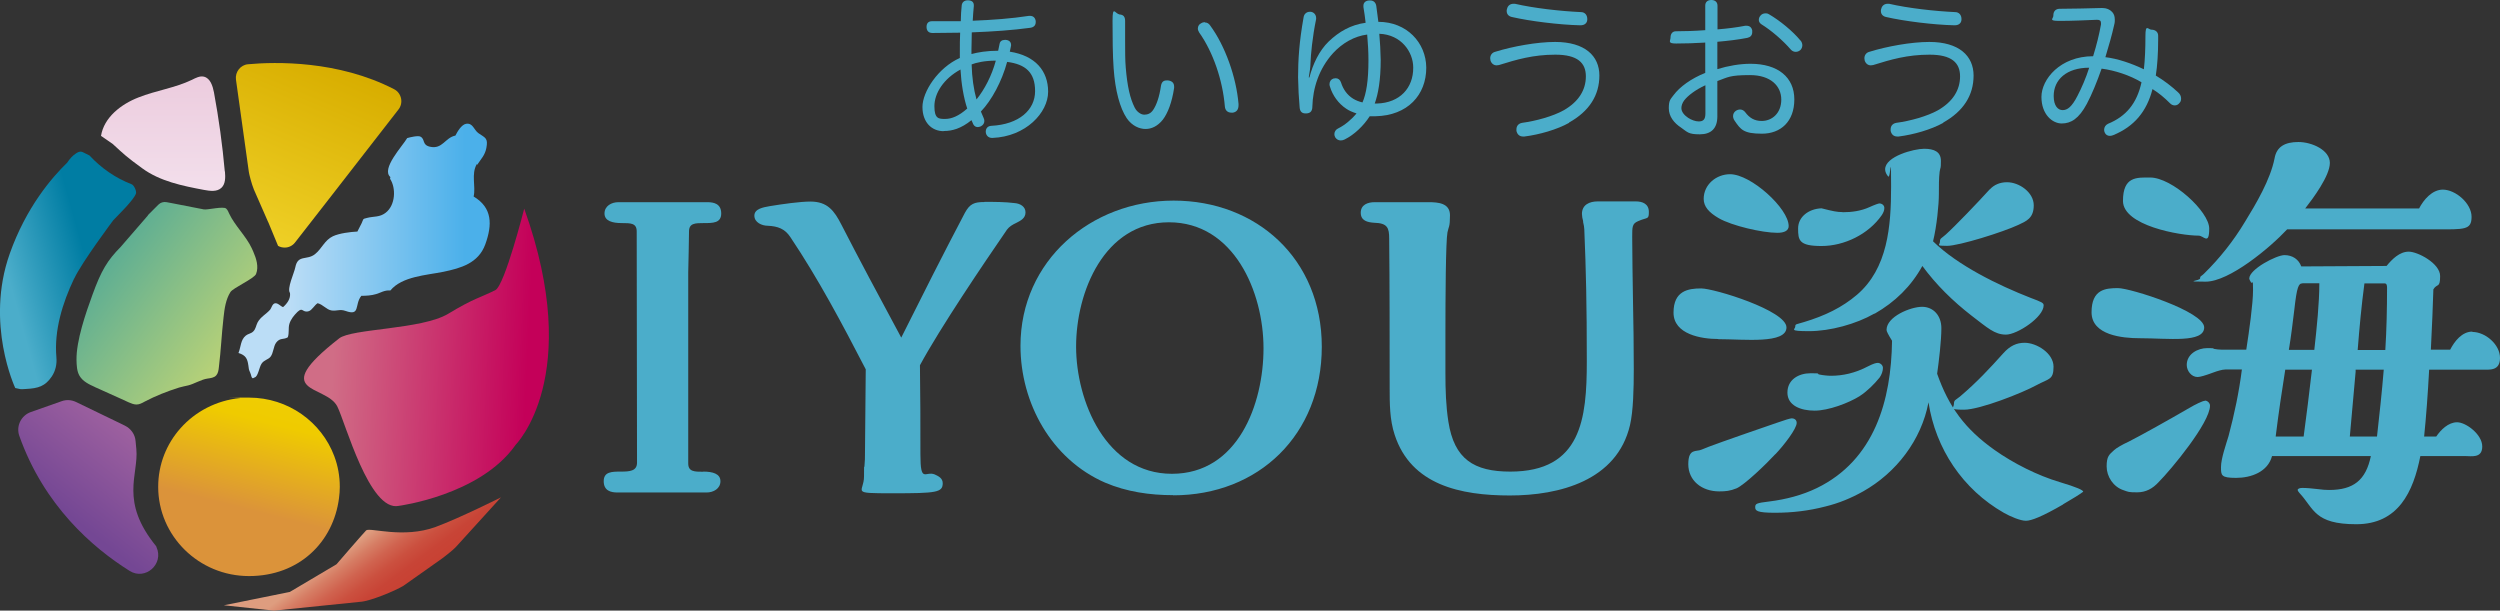 <?xml version="1.0" encoding="UTF-8"?>
<svg id="_レイヤー_1" data-name="レイヤー_1" xmlns="http://www.w3.org/2000/svg" version="1.1" xmlns:xlink="http://www.w3.org/1999/xlink" viewBox="0 0 1591.4 388.7">
  <rect x="0" y="0" width="1591.4" height="388.7" fill="#333333" stroke="none"/>
  <!-- Generator: Adobe Illustrator 30.0.0, SVG Export Plug-In . SVG Version: 2.1.1 Build 123)  -->
  <defs>
    <style>
      .st0 {
        fill: url(#_名称未設定グラデーション_113);
      }

      .st1 {
        fill: #4badca;
      }

      .st2 {
        fill: url(#_名称未設定グラデーション_189);
      }

      .st3 {
        fill: url(#_名称未設定グラデーション_36);
      }

      .st4 {
        fill: url(#_新規グラデーションスウォッチ_1);
      }

      .st5 {
        fill: url(#_名称未設定グラデーション_179);
      }

      .st6 {
        fill: url(#_名称未設定グラデーション_155);
      }

      .st7 {
        fill: url(#_新規グラデーションスウォッチ_2);
      }

      .st8 {
        fill: url(#_名称未設定グラデーション_21);
      }

      .st9 {
        fill: url(#_名称未設定グラデーション_53);
      }
    </style>
    <linearGradient id="_名称未設定グラデーション_179" data-name="名称未設定グラデーション 179" x1="226.3" y1="345.1" x2="251" y2="378.1" gradientUnits="userSpaceOnUse">
      <stop offset="0" stop-color="#de9d7f"/>
      <stop offset=".2" stop-color="#d67d64"/>
      <stop offset=".4" stop-color="#d0634f"/>
      <stop offset=".6" stop-color="#cb503f"/>
      <stop offset=".8" stop-color="#c84436"/>
      <stop offset="1" stop-color="#c84133"/>
    </linearGradient>
    <linearGradient id="_名称未設定グラデーション_21" data-name="名称未設定グラデーション 21" x1="148.4" y1="224.1" x2="69.2" y2="165.9" gradientUnits="userSpaceOnUse">
      <stop offset="0" stop-color="#b9d277"/>
      <stop offset="1" stop-color="#5eae93"/>
    </linearGradient>
    <linearGradient id="_名称未設定グラデーション_36" data-name="名称未設定グラデーション 36" x1="139.1" y1="208.4" x2="227.1" y2="-.6" gradientUnits="userSpaceOnUse">
      <stop offset=".1" stop-color="#f6db33"/>
      <stop offset=".8" stop-color="#d8ae00"/>
    </linearGradient>
    <linearGradient id="_名称未設定グラデーション_155" data-name="名称未設定グラデーション 155" x1="179.7" y1="226.4" x2="144.3" y2="365.8" gradientUnits="userSpaceOnUse">
      <stop offset="0" stop-color="#fff241"/>
      <stop offset="0" stop-color="#fdef3c"/>
      <stop offset="0" stop-color="#f7df22"/>
      <stop offset=".1" stop-color="#f2d40f"/>
      <stop offset=".2" stop-color="#efcd03"/>
      <stop offset=".3" stop-color="#efcb00"/>
      <stop offset=".7" stop-color="#db933a"/>
    </linearGradient>
    <linearGradient id="_名称未設定グラデーション_189" data-name="名称未設定グラデーション 189" x1="88.5" y1="273.2" x2="39.4" y2="334.6" gradientUnits="userSpaceOnUse">
      <stop offset="0" stop-color="#a062a0"/>
      <stop offset=".9" stop-color="#744794"/>
    </linearGradient>
    <linearGradient id="_名称未設定グラデーション_53" data-name="名称未設定グラデーション 53" x1="103.8" y1="121.6" x2="103.8" y2="48.8" gradientUnits="userSpaceOnUse">
      <stop offset=".1" stop-color="#f2ddea"/>
      <stop offset="1" stop-color="#ecccde"/>
    </linearGradient>
    <linearGradient id="_名称未設定グラデーション_113" data-name="名称未設定グラデーション 113" x1="151.8" y1="159.8" x2="312.1" y2="159.8" gradientUnits="userSpaceOnUse">
      <stop offset=".2" stop-color="#bbddf6"/>
      <stop offset=".9" stop-color="#4bb0ea"/>
    </linearGradient>
    <linearGradient id="_新規グラデーションスウォッチ_1" data-name="新規グラデーションスウォッチ 1" x1="198.4" y1="223" x2="336" y2="229.5" gradientUnits="userSpaceOnUse">
      <stop offset=".1" stop-color="#d06d86"/>
      <stop offset="1" stop-color="#c40059"/>
    </linearGradient>
    <linearGradient id="_新規グラデーションスウォッチ_2" data-name="新規グラデーションスウォッチ 2" x1="-26.3" y1="189.2" x2="55.2" y2="166.6" gradientUnits="userSpaceOnUse">
      <stop offset=".4" stop-color="#4badca"/>
      <stop offset="1" stop-color="#007da3"/>
    </linearGradient>
  </defs>
  <g>
    <path class="st1" d="M600.7,83.5c-7.7,0-13.5-5.7-13.5-15.4s9.9-25,23.8-31.2c0-1.4,0-2.8,0-4.3,0-4,0-7.9.2-11.8-5.6,0-11.7.2-17.6.2-2.6,0-3.8-1.5-3.8-3.9s1.3-3.6,3.5-3.6h5.2c4.3,0,8.6,0,13.1,0,0-3.5.3-7,.6-10.1.2-1.9,1.6-3.2,3.8-3.2h.5c2.4.2,3.4,1.3,3.4,3.2v.5c-.3,2.9-.5,6-.7,9.3,12.7-.5,24.8-1.4,35.8-3.1h.7c2,0,3.3,1.2,3.6,3.3v.7c0,2-1.2,3.3-3.5,3.6-11,1.5-23.6,2.4-37.2,2.9,0,3.7-.2,7.3-.2,11.1v2.7c4.1-1.1,9.7-2.1,17-2.1.4-1.7.7-3.2.9-4.4.3-1.6,1.5-2.5,3.3-2.5s.5,0,.8,0c2,.2,3.2,1.4,3.2,3.1v.6c-.2,1.2-.5,2.5-.8,3.8,16.2,2.5,24.4,12.2,24.4,25.5s-14.2,28.6-35.5,29.4h-.2c-2.4,0-3.9-1.7-4-3.8v-.2c0-2.3,1.5-3.6,3.5-3.7,17.7-.9,27.9-10.1,27.9-22.1s-6.2-17.1-17.8-18.6c-3.3,12.3-9.8,24.4-16.7,31.6.5,1.2,1,2.5,1.7,4,.3.6.5,1.3.5,2,0,1.4-.7,2.6-2.2,3.4-.7.3-1.4.5-2,.5-1.2,0-2.2-.6-2.8-1.7-.4-.8-.8-1.8-1.2-2.7-6.7,5.4-12.3,6.9-17.6,6.9ZM611.5,44.2c-10.9,5.9-16.7,15.2-16.7,23.4s2.9,8.1,6.9,8.1,8.6-1.8,14-6.6c-2.3-6.9-3.8-15.9-4.3-25ZM633.9,38.6c-7.2,0-12.6,1.3-15.4,2.4.2,8.2,1.3,15.9,3.1,22.3,5.1-6.3,9.7-15.1,12.3-24.7Z"/>
    <path class="st1" d="M712.2,9.2c3.2,0,4,1.7,4,4.2v12.7c0,6.4,0,12.3.4,16.9,1,11.9,2.7,19.6,5.7,25.5,1.3,2.6,3.9,4.5,6.1,4.5s4.2-.8,5.7-3.1c2.1-3.1,3.9-8.2,4.9-15.1.4-2.5,1.5-3.6,3.6-3.6s.7,0,1,0c2.3.3,3.8,1.5,3.8,3.9s0,.6,0,.9c-1.4,9.2-4,16-7.2,20.2-3.4,4.2-7.2,5.9-11,5.9s-8.6-1.9-12-6.9c-4.3-6.5-7.3-17.3-8.3-31.7-.6-7.9-.7-19.6-.7-30.2s1.7-4.2,4.5-4.2ZM767,14.3c1.3,0,2.5.6,3.4,2,9.5,12.9,16.6,32.9,18,49.9v.7c0,2.6-1,4.3-3.5,4.8-.4,0-.8,0-1.1,0-2.3,0-3.9-1.4-4.1-3.9-1.4-16.7-7.4-34.5-16.4-47.2-.5-.8-.8-1.7-.8-2.5,0-1.4.8-2.7,2.1-3.3.8-.5,1.6-.7,2.4-.7Z"/>
    <path class="st1" d="M833.5,49.4c2.2-8.6,6.3-17.2,12.3-23,6.5-6.2,14-10.6,23.5-11.9-.3-3.4-.9-6.7-1.4-10,0-.3,0-.6,0-.9,0-1.9,1.4-3.2,3.6-3.3.3,0,.6,0,.8,0,2,0,3.5,1.3,3.8,3.6.4,3.2.8,6.5,1.3,10,18,0,30.4,13.2,30.5,29.2,0,17.3-11.8,30.5-32.4,30.9h-3.6c-3.9,6.1-10,11.9-16,14.8-.8.4-1.6.6-2.4.6-1.4,0-2.6-.6-3.5-1.9-.4-.7-.6-1.4-.6-2.1,0-1.5.9-3,2.5-3.7,4.1-2,8.5-5.7,11.6-9.5-2.5-.8-4.9-1.8-6.7-3.1-4.8-3.2-8.5-8.3-10.2-13.9-.2-.5-.3-1.1-.3-1.6,0-1.8,1-3.1,2.5-3.6.5,0,1-.2,1.4-.2,1.6,0,2.8.9,3.4,2.6,1.4,4.5,4,8.1,7.7,10.4,1.8,1.1,3.8,1.9,6,2.4,2.4-5.5,3.8-13.7,3.8-26.8,0-5.2-.3-10.8-.8-16.4-8.1,1-15.8,5.4-21.7,11.8-9,9.9-12.9,22.3-13.2,34,0,2.7-1.1,4.3-3.8,4.4h-.6c-2.1,0-3.5-1.1-3.7-3.8-.5-5.3-.9-12.8-1-19.2,0-10.9.7-22.4,3.5-38.1.3-2.3,2-3.6,4-3.6h.6c2.1.3,3.4,2,3.4,4v.6c-2.4,11.7-3.4,22.6-3.6,28.2,0,2.4-.6,6.1-1.1,9h.6ZM878,21.4c.5,5.5.8,11.3.9,16.8,0,12.8-1.6,21.6-3.8,27.7h1.6c14.4-.5,23-9.9,22.9-22.9,0-10-7.7-21-21.6-21.5Z"/>
    <path class="st1" d="M998.8,78.2c-7.7,4.3-18.9,7.5-28.4,8.7-.3,0-.6,0-.9,0-2.3,0-3.7-1.4-4.2-3.6,0-.3,0-.7,0-1,0-2.1,1.3-3.7,3.6-4.1,8.9-1.2,19.7-4.2,26.5-8,9.6-5.5,14.1-13,14.1-21.6s-5.3-13.8-19.4-13.8-24.7,3.1-35.9,6.6c-.5,0-1,.2-1.5.2-1.7,0-3.2-1-3.9-3,0-.5-.2-1-.2-1.5,0-2,1.2-3.6,3.1-4.1,11.2-3.5,26.8-6.3,38.2-6.3,19,0,28.2,8.9,28.2,21.4s-6.4,22.7-19.3,29.9ZM959.1,7c0-.4,0-.8.2-1.3.5-2.2,2.1-3.3,4.2-3.3h.8c12.1,2.8,28.9,4.7,42,5.3,2.6,0,4.1,1.9,4.1,4.4v.2c0,2.4-1.7,3.8-4.3,3.8h-.3c-13.1-.3-31.8-2.6-43.5-5.3-2.1-.5-3.2-1.9-3.2-3.8Z"/>
    <path class="st1" d="M1085.5,27.1c-6.3.4-12.9.6-18.6.6s-3.5-1.7-3.5-3.9,1.2-3.9,3.4-3.9c5.6,0,12.1-.2,18.7-.7V3.5c0-2.3,1.6-3.5,3.9-3.5s3.9,1.3,3.9,3.6v15.1c6.4-.5,12.5-1.3,17.6-2.3.4,0,.7,0,1,0,1.8,0,3.1,1,3.5,3,0,.4,0,.8,0,1.1,0,2-1.2,3.2-3.1,3.6-5.6,1.1-12.2,1.9-19.1,2.5v17.4c6.9-2.1,14.3-3.4,21.1-3.4,17.5,0,27.9,8.6,27.9,22.7s-8.7,21.8-20.6,21.8-13.6-2.7-17.5-8.4c-.6-.9-.9-1.9-.9-2.8,0-1.3.6-2.5,1.7-3.3.9-.6,1.8-.9,2.8-.9s2.4.5,3.3,1.8c2.6,3.5,5.8,5.5,10.4,5.5,6.7,0,12.5-5,12.5-13.6s-6.7-15.6-19.9-15.6-14.1,1.4-20.8,3.8v22.5c0,7.6-3.9,11.4-11.2,11.4s-7.8-1.4-11.8-4.2c-4.6-3-7.9-7.2-7.9-12.4s1.1-5.7,3-8.3c3.9-5.3,11.2-10.6,20.2-14.2v-19.2ZM1085.5,54.3c-6.3,2.9-11.1,6.6-13.4,9.6-1.2,1.6-1.8,3.4-1.8,4.9,0,2.4,1.9,4.6,4.3,6.2,2.1,1.4,4.8,2.3,6.7,2.3,3,0,4.3-1.3,4.3-5.1v-17.9ZM1146.2,25.8c.7.9,1.1,2,1.1,3s-.4,2.2-1.2,3c-.9.8-1.9,1.2-3,1.2s-2.2-.4-3.1-1.4c-5.1-5.9-12.4-12.2-18.7-16.1-1.1-.7-1.7-1.7-1.7-2.8s.3-1.8,1-2.7c.8-1,1.9-1.5,3.2-1.5s1.6.2,2.3.6c6.7,3.9,15,10.6,20,16.7Z"/>
    <path class="st1" d="M1237,78.2c-7.7,4.3-18.9,7.5-28.4,8.7-.3,0-.6,0-.9,0-2.3,0-3.7-1.4-4.2-3.6,0-.3,0-.7,0-1,0-2.1,1.3-3.7,3.6-4.1,8.9-1.2,19.7-4.2,26.5-8,9.6-5.5,14.1-13,14.1-21.6s-5.3-13.8-19.4-13.8-24.7,3.1-35.9,6.6c-.5,0-1,.2-1.5.2-1.7,0-3.2-1-3.9-3,0-.5-.2-1-.2-1.5,0-2,1.2-3.6,3.1-4.1,11.2-3.5,26.8-6.3,38.2-6.3,19,0,28.2,8.9,28.2,21.4s-6.4,22.7-19.3,29.9ZM1197.3,7c0-.4,0-.8.2-1.3.5-2.2,2.1-3.3,4.2-3.3h.8c12.1,2.8,28.9,4.7,42,5.3,2.6,0,4.1,1.9,4.1,4.4v.2c0,2.4-1.7,3.8-4.3,3.8h-.3c-13.1-.3-31.8-2.6-43.5-5.3-2.1-.5-3.2-1.9-3.2-3.8Z"/>
    <path class="st1" d="M1337.4,15.6c0-.4,0-.7,0-1,0-1.4-.8-2-2.4-2h-.3c-7.1.3-16,.7-23.6.7s-3.9-1.3-4-3.5v-.2c0-2.5,1.6-3.9,3.7-4,8.7,0,18.2-.3,26.7-.5h.8c2.6,0,4.7.9,6.2,2.5,1.1,1.2,1.7,2.7,1.7,4.9s-.2,2.4-.5,3.8c-1.3,5.8-3.3,12.9-5.5,20.1,7.8.9,16.8,4,24.5,7.7.7-6.1,1-13.1,1-21.2s1.7-4,3.9-4,4.2,1.3,4.2,3.8v2.4c0,8.7-.5,16.6-1.5,23,5.3,3.2,9.9,6.7,14.2,10.7,1.3,1.1,1.9,2.6,1.9,3.9s-.3,2.1-1,2.8c-.8,1.1-1.9,1.6-3,1.6s-2.1-.4-3-1.3c-3.4-3.4-6.9-6.4-11.2-9.1-3.7,14.4-11.7,23.8-24.9,29.3-.8.3-1.5.5-2.2.5-1.5,0-2.7-.7-3.3-2.1-.3-.6-.4-1.2-.4-1.8,0-1.7,1-3.1,2.5-3.8,11.4-4.7,18.3-12.8,21.3-26.4-7.2-4.4-16.9-7.6-25.4-8.7-2.9,8.3-6.2,16.4-9.4,22.4-5.1,9.5-10.1,12.5-16,12.5s-12.9-5.7-12.9-16.9,11.9-25.9,32.9-25.9c2.2-7.1,3.9-14,5-20.2ZM1307.3,61.1c0,6.3,2.7,9,5.7,9s5.8-2,9.4-9c2.7-5.2,5.4-11.4,7.5-18-14.4,0-22.6,7.6-22.6,18Z"/>
  </g>
  <g>
    <g>
      <path class="st5" d="M233.1,337.6c-2,2-18.9,21.6-18.9,21.6l-29.7,17.6-42,8.5,31.9,3.4,54.9-5.6c6.1-.3,22.3-7,27.5-10.2l22.8-16.1c1.9-1.2,9-6.8,10.5-8.5l28.8-31.7s-26.1,13.1-41.5,18.8c-20.5,7.6-42.2.2-44.2,2.2Z"/>
      <path class="st8" d="M94.1,137l6.7-6.7c1.4-1.4,3.3-2,5.3-1.6s2.1.4,3.2.6c8,1.5,12.6,2.5,20.5,4,2.4.4,12.5-2.2,14.2-.5.9.9,1.4,2,1.9,3.2,3.5,7.5,10.8,14.4,14.3,21.9.3.7.7,1.4,1,2.2,2,4.6,3.6,9.7,1.8,14.3-1.1,2.9-14.7,8.9-16.3,11.5-3,4.7-3.8,10.6-4.4,16.2-1.3,11.4-1.6,20.5-3,31.9-.2,1.8-.5,3.7-1.7,5-1.4,1.5-3.6,1.7-5.6,2-3.7.5-8.5,3.4-12.1,4.3-1.5.4-4.4.9-5.9,1.4-7.6,2.4-15,5.3-22,9-1.6.9-3.3,1.8-5.1,1.8-1.7,0-3.4-.7-5-1.4-1.6-.7-3.2-1.5-4.8-2.2-5.3-2.4-10.7-4.8-16-7.2-.2,0-.4-.2-.6-.3-3.8-1.7-7.8-3.6-9.9-7.2-1.7-3-1.8-6.5-1.9-10-.2-12.3,5.9-29.9,10.1-41.4,5.6-15.5,9.5-22,18-30.6l17.4-20.1Z"/>
      <path class="st3" d="M170.8,141.5l6.2,15c1.4.8,2.8,1.1,4.3,1.1,2.4,0,4.8-1.1,6.4-3.1l23.3-29.9,42.5-54.7c3.5-4.2,2.2-10.6-2.6-13.1-35.6-18.4-75.6-17.5-93-15.9-4.8.4-8.3,4.9-7.7,9.7l8.2,58.8c.2,1.5,1.7,7.5,3.2,11.2l9.2,21Z"/>
      <path class="st6" d="M212.8,290.4c-8.1-21.7-29.3-37.3-54.3-37.3s-3.9,0-5.8.3c-15,1.5-28.4,8.6-37.8,19.2-8.9,10-14.2,23-14.2,37.3,0,31.3,25.9,56.8,57.8,56.8s53.7-21.6,57.3-49.6c.3-2.3.5-4.7.5-7.2,0-6.8-1.2-13.4-3.5-19.5Z"/>
      <path class="st2" d="M99.7,348.4c-.1-.2-.2-.5-.3-.7-23.4-28.7-11.1-45.4-12.6-61.7-.2-1.9-.3-3.7-.5-5.2-.3-4.2-2.9-7.9-6.7-9.8l-1.6-.8-29.6-14.3c-2.9-1.4-6.2-1.6-9.2-.5l-19.6,6.9c-6.2,2.2-9.5,9-7.3,15.2,15.7,44.2,46.4,71,70.2,85.9,10,6.3,22-4.4,17.1-15.1Z"/>
      <path class="st9" d="M143.1,109.2c-1.5-16.9-3.8-33.7-6.9-50.4-.8-4.1-2.3-9-6.4-10-2.6-.6-5.2.8-7.6,2-10.8,5.2-22.9,6.8-34,11.2-11.1,4.3-22,12.7-23.9,24.5l7.4,5.1c7.4,6.8,8.9,8.3,18.8,15.5,11.3,8.3,25.6,11.2,39.4,13.8,3.8.7,8.2,1.3,11-1.3,2.7-2.5,2.6-6.7,2.3-10.4Z"/>
    </g>
    <path class="st0" d="M161,240.8c-1.2-.4-.9-1.8-1.7-3.5-1-2.2-.9-2.4-1.2-4.7-.6-4.3-1.7-6.5-6.3-7.9,1.6-3.9,1.3-8.4,4.7-11.1,1.5-1.2,3.3-1.2,4.7-2.6,1.7-1.7,1.7-3.7,2.8-5.8,1.9-3.5,5.4-5.2,7.8-7.9,1.1-1.2,1.4-3.7,3.1-4.2,1.9-.5,3.7,1.9,5.3,2.4,2.6-2.3,4.9-5.4,4.4-9-2.1-2.8,2.7-12.7,3.4-16.4,1.6-8.2,7.3-4.2,12.5-8.3,4.4-3.5,6.1-8.9,11.4-11.4,4-1.9,11.2-2.8,15.6-3,.9-1.8,1.8-3.4,2.7-5.3,1.4-2.9.3-2.6,3.5-3.4,4.2-1.1,7.9-.3,11.7-3.2,6.4-4.8,6.8-15.8,2.9-21.7,0-.4.2-.7.2-1.1-6.1-5.2,7.9-19.9,10.7-24.8,1.7-.5,7-1.8,8.5-.9,3.1,1.7.8,5.2,6,6.4,8,1.8,9.6-5.8,16.2-7.1,1.3-2.6,3.9-7,6.8-7.5,4.4-.7,4.9,3.9,7.9,6,4.4,3,6.2,3.1,5,9.4-.9,4.7-3.5,7.1-5.9,10.8,0,.3,0,.3,0,0,.1-.3,0-.4-.2-.5-3.7,6.4-.5,14.1-2,20.6,11.9,7.1,12,17.8,7.4,30.5-4.4,12-15.6,15.1-26.6,17.4-10.8,2.2-26.4,2.9-33.8,11.9-3.8-.3-6,1.4-9.1,2.3-2.9.9-6.4,1.1-9.4,1.1-4.5,5.7-.4,13.1-10.1,9.6-3.6-1.3-5.7.3-9-.3-3.2-.6-5.2-3.7-8.7-4.6-2,1.2-3.6,4.5-5.7,5.1-4.1,1.2-3.6-3-7.2.5-2.1,2.1-4.2,4.6-5.1,7.6-.8,2.8,0,5.7-1,8.5-2.8,1.7-4.9.1-7.4,3.4-1.8,2.4-1.7,6.6-3.6,9-1.4,1.8-4.1,2-5.7,4.4-1.5,2.2-2.2,8.1-4.3,8.7l-1.4.7Z"/>
    <path class="st4" d="M328,283.4s44.1-43.5,5.7-150.6c0,0-12.4,48.9-18.4,51.9-9.8,4.9-13.4,5-30.1,15.1-16.7,10-61.3,9.3-69.3,15.6-45.7,35.7-8.4,29.2-1.2,43.3,5.1,10,20.5,67.4,39.2,63.3,0,0,51.5-6.7,74.1-38.5Z"/>
    <path class="st7" d="M47.2,177.3c-7.4,15.5-12.8,33-11.3,50.1.4,4.3-.5,8.6-2.9,12.2-4.2,6.3-8.7,7.6-16.4,8-1.3,0-3.3.4-4.6-.1l-2.3-.5s-19.3-41-3.5-85.5c10.4-29.4,26.7-48.4,36.6-58,1.6-2.4,3.4-4.5,5.8-6s3.5-1,5.2-.1l3.2,1.6c7.4,8,16.6,14.4,26.8,18.3,1.5.6,3.1,4.1,2.8,5.7-1,4-12.5,15-14.5,17.2,0,0-19.8,26.4-24.9,37.2Z"/>
  </g>
  <g>
    <path class="st1" d="M626.7,128.5c6.4,0,13.1,0,19.4.8,3.2.3,6.7,2.1,6.7,5.9s-3.2,5.3-5.9,6.7c-2.4,1.1-4.5,2.4-5.9,4.3-15.2,22.1-42.4,62.3-55.4,86.3.3,19.2.3,37.8.3,56.7s3.2,10.4,9.1,12.8c2.4,1.1,5.1,2.4,5.1,5.6,0,5.9-4,6.4-31.7,6.4s-18.4-.3-18.4-10.7,0-3.7.3-6.9c.3-3.2.3-5.1.3-6.7l.5-54.6c-14.9-28.8-30.1-57.5-48-84.2-3.5-5.3-8-6.9-14.4-7.2-3.7,0-8.5-2.1-8.5-6.4s5.3-5.3,9.9-6.1c8-1.3,19.2-2.9,25.8-2.9,10.9,0,15.2,5.9,19.7,14.7,11.2,21.8,22.9,43.7,38.1,71.9,13.3-26.6,26.6-53,40.5-79.4,3.2-5.9,6.1-6.9,12.5-6.9Z"/>
    <path class="st1" d="M746.8,315.2c-14.9,0-29.6-2.1-43.4-8-34.1-14.9-53.8-50.6-53.8-87.1,0-54.1,44.8-92.4,97.5-92.4s94.3,37,94.3,93-40.2,94.6-94.6,94.6ZM804.3,221.7c0-36-18.9-80.2-60.2-80.2s-59.1,44.5-59.1,79.1,18.9,81,61,81,58.3-44.5,58.3-79.9Z"/>
    <path class="st1" d="M1007.8,141c-.5-1.9-.8-3.5-.8-4.8,0-5.9,4.8-8,10.1-8h24.2c4.3,0,8.3,1.6,8.3,6.7s-.8,3.2-6.9,5.9c-3.7,1.6-3.7,3.5-3.7,9.9,0,10.1.3,27.7.5,40.8.3,12.8.5,30.9.5,43.4s-.3,26.6-2.4,35.7c-8.3,35.4-45,44.8-76.5,44.8s-62.9-6.7-73.3-38.6c-3.2-9.6-3.2-20-3.2-30.1,0-29.6,0-66.3-.3-94.8,0-6.9-1.1-9.9-9.6-10.1-4.3-.3-8.5-1.3-8.5-6.4s4.5-6.7,8.8-6.7h34.4c5.9,0,13.6.5,13.6,8.3s-.8,6.9-1.6,10.9c-1.1,5.6-1.3,41.8-1.3,64.7v25c0,10.4.3,20.8,1.9,30.9,3.7,23.7,16.2,31.7,39.4,31.7,45.3,0,48.7-33.8,48.7-70.1s-.5-58.1-1.6-84.2c0-.8-.3-2.9-.8-4.8Z"/>
    <path class="st1" d="M1093.8,215.8c-10.7,0-28.5-2.9-28.5-16.8s9.3-15.4,17.6-15.4,54.3,14.1,54.3,24.8-26.9,7.5-43.4,7.5ZM1130.1,289.1c-5.6,6.1-19.7,19.7-24.8,21.8-4,1.6-6.7,1.9-10.9,1.9-11.2,0-19.7-6.9-19.7-17.3s5.1-7.7,8.5-9.3c3.5-1.6,16-6.1,47.7-17,5.3-1.9,8.8-2.9,9.6-2.9,1.9,0,3.2,1.1,3.2,2.9,0,3.7-8,14.1-13.6,20ZM1138.6,143.9c0,2.9-2.7,4.3-7.2,4.3-9.6,0-29-4.5-37.3-9.3-6.4-3.7-9.6-7.5-9.6-12.3,0-9.1,8-15.7,16.8-15.7,13.3,0,37.3,21.8,37.3,33ZM1313.3,321.1c-13.3,7.7-20.2,10.4-23.7,10.4s-9.9-2.7-14.1-5.1c-26.1-14.9-43.4-40.8-47.9-70.3-4.5,24-20.5,44.8-41.6,56.7-7.7,4.3-15.4,7.5-24,9.6-10.4,2.7-20.8,4-32.2,4s-12.5-1.3-12.5-3.5.5-2.7,9.1-3.7c10.4-1.3,20.8-4,30.1-8.5,36.8-17.9,47.4-55.9,47.9-93.8-2.7-4.3-3.5-6.1-3.5-6.9,0-8.5,15.4-14.7,22.6-14.7s12.3,5.6,12.3,13.6-1.6,21.3-2.7,29c7.5,21.3,17.8,35.2,36.5,48.5,12,8.5,27.4,16.3,41.6,20.5,10.7,3.2,14.9,5.1,14.9,6.1-1.3,1.1-7.2,4.8-12.8,8ZM1183.9,252.1c-7.2,4.5-20,9.3-28.8,9.3s-17.3-3.2-17.3-11.5,7.2-12.3,14.7-12.3,3.5.3,5.6.8c2.4.5,5.3.8,7.5.8,7.2,0,15.2-1.6,23.7-6.1,3.2-1.6,4.8-2.1,6.1-2.1s3.2,1.3,3.2,3.2-.8,4.3-2.1,6.1c-3.2,4-8,8.8-12.5,11.7ZM1193.2,199.6c-11.7,6.7-28.2,11.2-41.6,11.2s-8.8-1.1-8.8-2.9.5-1.3,5.6-2.9c13.3-4,24.2-9.3,33.6-17.3,19.7-16.8,21.8-43.7,21.8-69s-.3-4.3-1.9-6.4c-1.1-1.3-1.9-2.9-1.9-4.5,0-8.3,18.4-13.1,24.8-13.1s10.7,1.9,10.7,7.7-.3,3.5-.8,6.9c-.5,4-.5,8.8-.5,14.7s-1.3,20-3.7,29.6c15.7,15.4,41.6,28,62.1,36,7.2,2.7,8.3,3.2,8.3,4.8,0,7.5-16.8,18.6-24,18.6s-11.7-4.3-21.8-12c-12-9.3-22.6-19.7-31.4-31.7-7.2,13-17.3,22.9-30.4,30.4ZM1172.9,135.1c5.9,0,11.7-.8,17-3.2,3.5-1.6,5.9-2.4,6.4-2.4,1.6,0,3.2,1.1,3.2,2.9s-.8,3.2-1.6,4.5c-8.5,12.3-24,19.7-38.4,19.7s-14.9-3.7-14.9-11.2,6.9-12.5,14.9-12.8c7.5,1.9,9.9,2.4,13.3,2.4ZM1266.7,120.5c2.7-2.9,6.4-4.5,10.9-4.5,7.7,0,17,6.4,17,14.7s-4.8,10.1-9.9,12.5c-9.6,4.5-37.6,13.3-45.3,13.3s-4.5-.5-4.5-2.7.8-1.9,3.7-4.5c5.9-5.3,20.2-20.2,28-28.8ZM1247.8,252.3c10.7-9.1,18.6-17.6,27.4-27.4,4.3-4.8,8.5-6.7,13.6-6.7,7.7,0,18.4,6.7,18.4,15.2s-2.9,7.5-10.7,11.7c-9.3,5.1-36.2,15.7-46.3,15.7s-6.4-1.1-6.4-3.7,1.1-2.4,4-4.8Z"/>
    <path class="st1" d="M1362,215.3c-10.9,0-30.6-1.9-30.6-16.5s8.8-15.4,16.8-15.4,54.9,14.9,54.9,25-22.9,6.9-41,6.9ZM1403.6,255c1.6,0,3.2,1.6,3.2,3.2,0,10.9-24.8,40.8-32.8,48.8-3.7,4-8,6.4-13.6,6.4s-5.6-.3-8.5-1.3c-6.7-2.1-10.9-8.8-10.9-15.2s1.6-7.5,4.8-10.4c1.1-1.1,5.1-3.5,9.1-5.3,8.5-4.3,25.6-13.9,38.9-21.6,3.2-1.9,8.3-4.5,9.9-4.5ZM1399.6,150c-12,0-48.2-6.4-48.2-22.1s8.8-14.9,17.3-14.9c13.9,0,37.6,21.6,37.6,32.5s-3.5,4.5-6.7,4.5ZM1573.8,211.3c8.3,0,17.6,8,17.6,16.5s-6.7,7.5-11.5,7.5h-33.6c-.8,14.9-1.9,30.1-3.2,42.6h7.7c2.9-4.3,7.7-9.1,13.3-9.1s16,7.7,16,15.4-6.9,6.1-11.2,6.1h-28.2c-4.5,22.9-14.1,43.4-40.8,43.4s-26.9-9.9-36-19.7c-.5-.5-1.3-1.6-1.3-2.1,0-.8,1.3-1.3,2.9-1.3,2.9,0,6.1.3,10.4.8,1.6.3,5.1.5,6.7.5,15.4,0,23.4-6.1,26.6-21.6h-62.9c-2.7,10.1-13.3,13.9-22.9,13.9s-9.6-1.6-9.6-6.9,3.2-14.4,4.8-19.7c3.7-13.9,6.7-28,8.5-42.4h-10.4c-2.1,0-5.6,1.1-7.7,1.9-5.1,1.9-8.5,2.9-10.1,2.9-4,0-6.9-4-6.9-7.7,0-6.9,6.9-10.7,13.1-10.7s2.9.3,4.3.5c1.3.3,3.7.5,5.1.5h15.4c1.9-12.3,4.3-29.3,4.3-37.8s-.3-3.5-1.3-5.1c-.5-.8-1.1-1.9-1.1-2.4,0-5.9,17.3-14.9,22.4-14.9s9.1,2.7,10.7,7.2l54.3-.3c3.5-4.3,8.3-9.1,14.1-9.1s20,7.5,20,15.5-1.9,4.5-4.3,8.5c-.3,9.3-.8,23.4-1.6,38.4h12.3c2.7-5.3,7.5-11.5,14.1-11.5ZM1554.9,120.7c8.3,0,18.4,8.8,18.4,17.3s-4.5,8-22.6,8h-94.8c-10.9,11.7-36.8,33.3-51.9,33.3s-3.5-.5-3.5-2.1.8-1.3,2.4-2.9c10.1-9.9,18.9-21,26.1-33,7.2-11.7,16.2-26.9,18.9-40.5,1.3-7.5,6.7-10.4,15.2-10.4s20,5.1,20,13.3-10.7,22.6-15.7,29h72.5c2.9-5.6,8.3-12,15.2-12ZM1454.7,235.3c-2.1,13.1-4.3,28-6.1,42.6h17.8c1.6-11.5,3.7-28.8,5.3-42.6h-17ZM1465.6,180.4c-2.4,0-3.5,2.1-5.1,16.5-1.1,9.1-2.1,17.3-3.5,25.8h16.2c1.6-14.4,3.2-29.8,3.2-42.4h-10.9ZM1499.5,235.3v1.3l-3.7,41.3h17.3c1.6-14.1,3.2-29,4.3-42.6h-17.8ZM1519.5,183.1c0-1.6-.3-2.7-1.6-2.7h-12.8c-1.9,14.1-3.2,28.5-4.3,42.4h17.6c.8-13,1.1-26.4,1.1-39.7Z"/>
    <path class="st1" d="M447.7,300.3c-5.6,0-9.6,0-9.6-5.3v-121.6c.1,0,.5-26.1.5-26.1,0-5.3,4-5.3,9.6-5.3s10.9,0,10.9-6.1-4.5-7.2-8.8-7.2h-56.7c-4.3,0-8.8,2.4-8.8,7.2s5.1,6.1,10.9,6.1,9.6,0,9.6,5.3l.2,147.2h0c0,5.4-4.7,5.7-10.3,5.7s-10.9,0-10.9,6.1,4.5,7.2,8.8,7.2h56.7c4.3,0,8.8-2.4,8.8-7.2s-5.1-6.1-10.9-6.1Z"/>
  </g>
</svg>